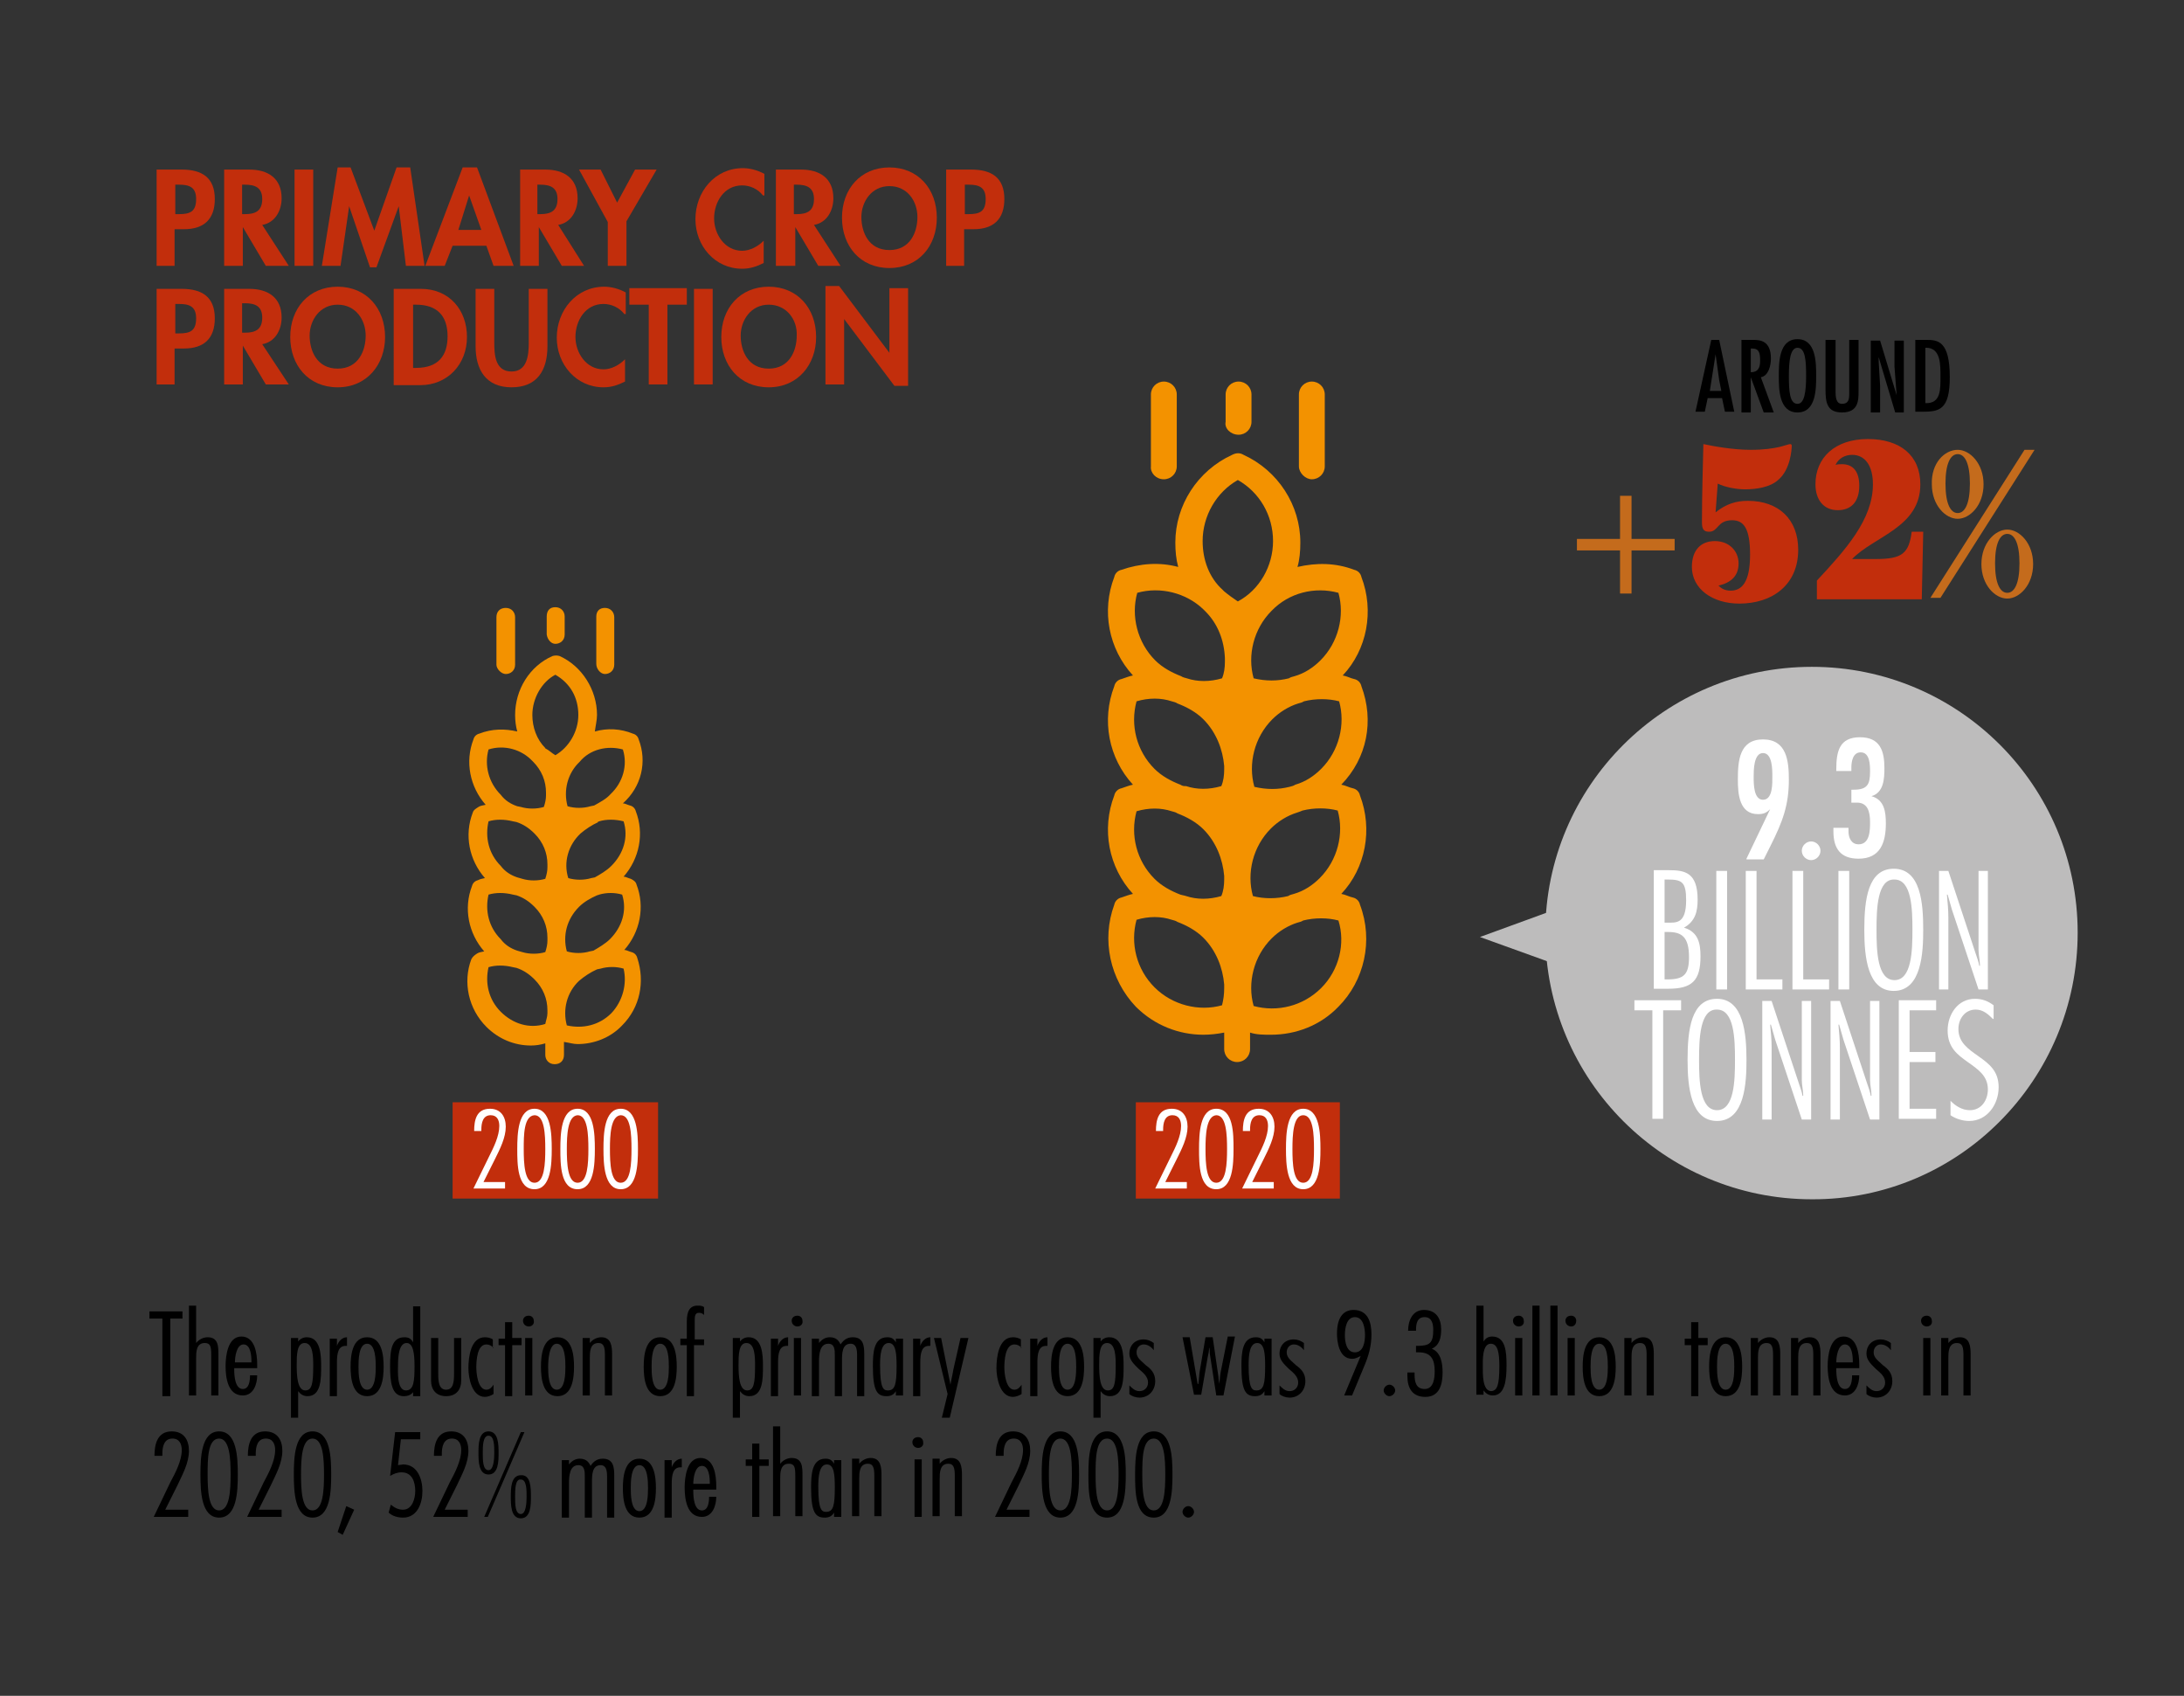 <?xml version="1.0" encoding="utf-8"?>
<!-- Generator: Adobe Illustrator 26.5.0, SVG Export Plug-In . SVG Version: 6.00 Build 0)  -->
<svg version="1.1" id="Layer_2" xmlns="http://www.w3.org/2000/svg" xmlns:xlink="http://www.w3.org/1999/xlink" x="0px" y="0px"
	 viewBox="0 0 304 236" style="enable-background:new 0 0 304 236;" xml:space="preserve">
<rect x="0" y="0" width="304" height="236" fill="#333333" stroke="none"/>
<style type="text/css">
	.st0{enable-background:new    ;}
	.st1{fill:#C22E0C;}
	.st2{fill:#FFFFFF;}
	.st3{fill:none;stroke:#BDBCBC;stroke-width:5.718;}
	.st4{fill:#BDBCBC;}
	.st5{fill:#C46B1C;}
	.st6{fill:#F39200;}
</style>
<g class="st0">
	<path class="st1" d="M24.4,37h-2.6V23.6h3.5c2.8,0,4.6,1.1,4.6,4.1c0,2.8-1.5,4.2-4.3,4.2h-1.3V37z M24.4,29.8h0.5
		c1.5,0,2.4-0.3,2.4-2.1c0-1.7-1-2-2.4-2h-0.5V29.8z"/>
	<path class="st1" d="M40.2,37H37l-3.2-5.4h0V37h-2.6V23.6h3.5c2.6,0,4.5,1.2,4.5,4c0,1.7-0.9,3.4-2.7,3.7L40.2,37z M33.8,29.8h0.3
		c1.4,0,2.4-0.4,2.4-2.1c0-1.6-1-2-2.4-2h-0.4V29.8z"/>
	<path class="st1" d="M43.6,37H41V23.6h2.6V37z"/>
	<path class="st1" d="M55.5,28.7L55.5,28.7l-3.1,8.5h-0.9l-2.9-8.5h0L47.4,37h-2.6L47,23.3h1.8l3.3,8.8l3.1-8.8h1.9l2,13.7h-2.6
		L55.5,28.7z"/>
	<path class="st1" d="M63,34.2L61.9,37h-2.7l5.2-13.7h2L71.5,37h-2.8l-1-2.8H63z M65.3,27.2L65.3,27.2L63.8,32H67L65.3,27.2z"/>
	<path class="st1" d="M81.3,37h-3.1l-3.2-5.4h0V37h-2.6V23.6h3.5c2.6,0,4.5,1.2,4.5,4c0,1.7-0.9,3.4-2.7,3.7L81.3,37z M74.9,29.8
		h0.3c1.4,0,2.4-0.4,2.4-2.1c0-1.6-1-2-2.4-2h-0.4V29.8z"/>
</g>
<g class="st0">
	<path class="st1" d="M80.6,23.6h3l2.3,4.6l2.5-4.6h3l-4.2,7.2V37h-2.6v-6.1L80.6,23.6z"/>
	<path class="st1" d="M106.2,27.2c-0.7-0.9-1.8-1.4-2.9-1.4c-2.5,0-3.9,2.3-3.9,4.6c0,2.2,1.5,4.5,3.9,4.5c1.1,0,2.2-0.6,3-1.4v3.1
		c-1,0.5-1.9,0.8-3,0.8c-3.8,0-6.5-3.2-6.5-6.9c0-3.8,2.7-7.1,6.6-7.1c1,0,2.1,0.3,3,0.8V27.2z"/>
	<path class="st1" d="M117,37h-3.1l-3.2-5.4h0V37H108V23.6h3.5c2.6,0,4.5,1.2,4.5,4c0,1.7-0.9,3.4-2.7,3.7L117,37z M110.6,29.8h0.3
		c1.4,0,2.4-0.4,2.4-2.1c0-1.6-1-2-2.4-2h-0.4V29.8z"/>
	<path class="st1" d="M123.8,37.3c-4.1,0-6.6-3.1-6.6-7c0-4,2.6-7,6.6-7s6.6,3,6.6,7C130.4,34.2,127.9,37.3,123.8,37.3z M123.8,25.9
		c-2.5,0-3.9,2.2-3.9,4.3c0,2.1,1,4.6,3.9,4.6c2.9,0,3.9-2.5,3.9-4.6C127.7,28,126.3,25.9,123.8,25.9z"/>
	<path class="st1" d="M134.3,37h-2.6V23.6h3.5c2.8,0,4.6,1.1,4.6,4.1c0,2.8-1.5,4.2-4.3,4.2h-1.3V37z M134.3,29.8h0.5
		c1.5,0,2.4-0.3,2.4-2.1c0-1.7-1-2-2.4-2h-0.5V29.8z"/>
</g>
<g class="st0">
	<path class="st1" d="M24.4,53.5h-2.6V40.2h3.5c2.8,0,4.6,1.1,4.6,4.1c0,2.8-1.5,4.2-4.3,4.2h-1.3V53.5z M24.4,46.4h0.5
		c1.5,0,2.4-0.3,2.4-2.1c0-1.7-1-2-2.4-2h-0.5V46.4z"/>
	<path class="st1" d="M40.2,53.5H37l-3.2-5.4h0v5.4h-2.6V40.2h3.5c2.6,0,4.5,1.2,4.5,4c0,1.7-0.9,3.4-2.7,3.7L40.2,53.5z M33.8,46.3
		h0.3c1.4,0,2.4-0.4,2.4-2.1c0-1.6-1-2-2.4-2h-0.4V46.3z"/>
	<path class="st1" d="M47,53.9c-4.1,0-6.6-3.1-6.6-7c0-4,2.6-7,6.6-7s6.6,3,6.6,7C53.6,50.7,51.1,53.9,47,53.9z M47,42.4
		c-2.5,0-3.9,2.2-3.9,4.3c0,2.1,1,4.6,3.9,4.6c2.9,0,3.9-2.5,3.9-4.6C50.9,44.5,49.5,42.4,47,42.4z"/>
	<path class="st1" d="M54.9,40.2h3.7c3.9,0,6.4,2.9,6.4,6.7c0,3.8-2.7,6.7-6.5,6.7h-3.7V40.2z M57.5,51.2h0.4c3.2,0,4.4-1.8,4.4-4.4
		c0-2.9-1.5-4.4-4.4-4.4h-0.4V51.2z"/>
	<path class="st1" d="M66.2,40.2h2.6v7.5c0,1.6,0.1,4,2.4,4c2.2,0,2.4-2.3,2.4-4v-7.5h2.6v8c0,3.3-1.4,5.7-5,5.7c-3.6,0-5-2.5-5-5.7
		V40.2z"/>
	<path class="st1" d="M86.9,43.7c-0.7-0.9-1.8-1.4-2.9-1.4c-2.5,0-3.9,2.3-3.9,4.6c0,2.2,1.5,4.5,3.9,4.5c1.1,0,2.2-0.6,3-1.4v3.1
		c-1,0.5-1.9,0.8-3,0.8c-3.8,0-6.5-3.2-6.5-6.9c0-3.8,2.7-7.1,6.6-7.1c1,0,2.1,0.3,3,0.8V43.7z"/>
	<path class="st1" d="M92.9,53.5h-2.6V42.4h-2.7v-2.3h8v2.3h-2.7V53.5z"/>
	<path class="st1" d="M99.2,53.5h-2.6V40.2h2.6V53.5z"/>
	<path class="st1" d="M107,53.9c-4.1,0-6.6-3.1-6.6-7c0-4,2.6-7,6.6-7c4,0,6.6,3,6.6,7C113.6,50.7,111.1,53.9,107,53.9z M107,42.4
		c-2.5,0-3.9,2.2-3.9,4.3c0,2.1,1,4.6,3.9,4.6c2.9,0,3.9-2.5,3.9-4.6C111,44.5,109.5,42.4,107,42.4z"/>
	<path class="st1" d="M114.9,39.8h1.9l7,9.3h0v-9h2.6v13.6h-1.9l-7-9.3h0v9.1h-2.6V39.8z"/>
</g>
<polygon class="st1" points="63,153.4 63,166.8 91.6,166.8 91.6,153.4 "/>
<g class="st0">
	<path class="st2" d="M70.4,165.4h-4.5l2.2-4.5c0.6-1.2,1.4-2.8,1.4-4.2c0-0.8-0.3-1.5-1.2-1.5c-1.1,0-1.3,1.1-1.3,2v0.2h-1
		c0-1.5,0.3-3.1,2.2-3.1c1.5,0,2.2,1.1,2.2,2.5c0,1.5-0.8,3.1-1.5,4.5l-1.6,3.2h3V165.4z"/>
	<path class="st2" d="M76.8,159.9c0,2.1-0.1,5.6-2.4,5.6c-2.4,0-2.4-3.5-2.4-5.6c0-2.1,0.1-5.6,2.4-5.6
		C76.7,154.3,76.8,157.8,76.8,159.9z M72.9,159.9c0,2,0.1,4.7,1.5,4.7c1.4,0,1.5-2.7,1.5-4.7c0-2-0.1-4.7-1.5-4.7
		C72.9,155.3,72.9,158,72.9,159.9z"/>
	<path class="st2" d="M82.8,159.9c0,2.1-0.1,5.6-2.4,5.6c-2.4,0-2.4-3.5-2.4-5.6c0-2.1,0.1-5.6,2.4-5.6
		C82.7,154.3,82.8,157.8,82.8,159.9z M78.9,159.9c0,2,0.1,4.7,1.5,4.7c1.4,0,1.5-2.7,1.5-4.7c0-2-0.1-4.7-1.5-4.7
		C79,155.3,78.9,158,78.9,159.9z"/>
	<path class="st2" d="M88.8,159.9c0,2.1-0.1,5.6-2.4,5.6s-2.4-3.5-2.4-5.6c0-2.1,0.1-5.6,2.4-5.6S88.8,157.8,88.8,159.9z
		 M84.9,159.9c0,2,0.1,4.7,1.5,4.7c1.4,0,1.5-2.7,1.5-4.7c0-2-0.1-4.7-1.5-4.7C85,155.3,84.9,158,84.9,159.9z"/>
</g>
<polygon class="st1" points="158.1,153.4 158.1,166.8 186.5,166.8 186.5,153.4 "/>
<g class="st0">
	<path class="st2" d="M165.3,165.4h-4.5l2.2-4.5c0.6-1.2,1.4-2.8,1.4-4.2c0-0.8-0.3-1.5-1.2-1.5c-1.1,0-1.3,1.1-1.3,2v0.2h-1
		c0-1.5,0.3-3.1,2.2-3.1c1.5,0,2.2,1.1,2.2,2.5c0,1.5-0.8,3.1-1.5,4.5l-1.6,3.2h3V165.4z"/>
	<path class="st2" d="M171.7,159.9c0,2.1-0.1,5.6-2.4,5.6c-2.4,0-2.4-3.5-2.4-5.6c0-2.1,0.1-5.6,2.4-5.6
		C171.7,154.3,171.7,157.8,171.7,159.9z M167.8,159.9c0,2,0.1,4.7,1.5,4.7c1.4,0,1.5-2.7,1.5-4.7c0-2-0.1-4.7-1.5-4.7
		C167.9,155.3,167.8,158,167.8,159.9z"/>
	<path class="st2" d="M177.4,165.4h-4.5l2.2-4.5c0.6-1.2,1.4-2.8,1.4-4.2c0-0.8-0.3-1.5-1.2-1.5c-1.1,0-1.3,1.1-1.3,2v0.2h-1
		c0-1.5,0.3-3.1,2.2-3.1c1.5,0,2.2,1.1,2.2,2.5c0,1.5-0.8,3.1-1.5,4.5l-1.6,3.2h3V165.4z"/>
	<path class="st2" d="M183.8,159.9c0,2.1-0.1,5.6-2.4,5.6s-2.4-3.5-2.4-5.6c0-2.1,0.1-5.6,2.4-5.6S183.8,157.8,183.8,159.9z
		 M179.9,159.9c0,2,0.1,4.7,1.5,4.7s1.5-2.7,1.5-4.7c0-2-0.1-4.7-1.5-4.7S179.9,158,179.9,159.9z"/>
</g>
<line class="st3" x1="241.4" y1="130.4" x2="219.7" y2="130.4"/>
<path class="st4" d="M206,130.4l23.3,8.4c0,0-9.6-8.4,0-16.9L206,130.4"/>
<path class="st4" d="M289.2,129.8c0-20.5-16.6-37-37-37c-20.5,0-37.1,16.6-37.1,37c0,20.5,16.6,37.1,37.1,37.1
	C272.6,167,289.2,150.3,289.2,129.8L289.2,129.8z"/>
<g class="st0">
	<path d="M239.3,47.3l2.1,10h-1.3l-0.4-1.9h-2l-0.4,1.9h-1.3l2.2-10H239.3z M239.3,52.9l-0.5-3.6h0l-0.8,5.1h1.6L239.3,52.9z"/>
	<path d="M242.4,47.3h1.6c1,0,2.5,0.1,2.5,2.6c0,0.9-0.3,2.4-1.4,2.6l1.8,4.9h-1.4l-1.8-4.9h0v4.9h-1.3V47.3z M245,50.2
		c0-1-0.1-1.7-1.1-1.7h-0.2v3.3C244.7,51.8,245,51.2,245,50.2z"/>
	<path d="M252.8,52.3c0,1.8,0,5.1-2.6,5.1s-2.6-3.3-2.6-5.1c0-1.8,0-5.1,2.6-5.1S252.8,50.5,252.8,52.3z M249,52.3
		c0,2.1,0.1,3.9,1.2,3.9c1,0,1.2-1.8,1.2-3.9s-0.1-3.9-1.2-3.9C249.2,48.4,249,50.2,249,52.3z"/>
	<path d="M255.5,47.3v7.3c0,1.3,0.4,1.6,0.9,1.6c0.9,0,1-0.6,1-1.4v-7.5h1.3v7.1c0,1.3,0,3-2.3,3c-2.1,0-2.3-1.4-2.3-3.2v-6.9H255.5
		z"/>
	<path d="M261.5,50.3l0.2,3.4v3.7h-1.3v-10h1.3l2.3,7.6l0,0l-0.3-4v-3.6h1.3v10h-1.2l-2.3-7.7l0,0L261.5,50.3z"/>
	<path d="M268.1,47.3c1.6,0,3.3,0.1,3.3,5.2c0,4.6-1.5,4.8-3.9,4.8h-0.9v-10H268.1z M268,48.4v7.7c2.2,0.1,2.1-2,2.1-3.7
		C270.1,50.9,270.2,48.3,268,48.4z"/>
</g>
<g class="st0">
	<path d="M25.5,183.5h-1.8v10.8h-1.1v-10.8h-1.8v-1h4.6V183.5z"/>
	<path d="M27.3,186.9c0.4-0.5,1-0.8,1.6-0.8c1.5,0,1.5,1.3,1.5,2.4v5.7h-1v-5.6c0-1.2-0.1-1.7-0.9-1.7c-1.2,0-1.2,1.3-1.2,2.1v5.2
		h-1v-12.5h1V186.9z"/>
	<path d="M32.6,190.4v0.2c0,0.8,0.1,2.7,1.2,2.7c0.9,0,1-1.2,1-1.9h1c0,1.2-0.5,2.8-2,2.8c-2.1,0-2.4-2.5-2.4-4.1
		c0-1.4,0.3-4.1,2.2-4.1c1.9,0,2.2,2.4,2.2,3.9v0.5H32.6z M35,189.6l0-0.1c0-0.8-0.1-2.4-1.1-2.4c-1,0-1.2,1.8-1.2,2.5H35z"/>
	<path d="M41.4,186.8L41.4,186.8c0.3-0.4,0.7-0.7,1.3-0.7c1.9,0,2,2.4,2,4c0,1.8,0,4.2-1.9,4.2c-0.6,0-1-0.3-1.3-0.7h0v3.7h-1v-11.1
		h1V186.8z M43.6,190.1c0-1.2,0-3.2-1.2-3.2c-1.1,0-1.1,1.7-1.1,3.1c0,1.5,0.1,3.5,1.2,3.5C43.4,193.5,43.6,192.6,43.6,190.1z"/>
	<path d="M46.9,187.3L46.9,187.3c0.2-0.6,0.7-1.2,1.4-1.2v1.2l-0.2,0c-1,0-1.2,1-1.2,2.3v4.7h-1v-8h1V187.3z"/>
	<path d="M53.4,190.2c0,1.5-0.2,4.1-2.3,4.1c-2.1,0-2.3-2.6-2.3-4.1c0-1.5,0.2-4.1,2.3-4.1C53.2,186.1,53.4,188.7,53.4,190.2z
		 M49.9,190.2c0,0.8,0,3.2,1.2,3.2c1.2,0,1.2-2.4,1.2-3.2c0-0.8,0-3.2-1.2-3.2C49.9,187,49.9,189.4,49.9,190.2z"/>
	<path d="M57.6,193.6L57.6,193.6c-0.3,0.5-0.8,0.7-1.4,0.7c-1.7,0-1.9-2-1.9-4.2c0-2.2,0.2-4,2-4c0.6,0,0.9,0.2,1.2,0.7h0v-5h1v12.5
		h-1V193.6z M56.6,186.9c-1.1,0-1.2,2-1.2,3.1c0,0.7-0.2,3.5,1.1,3.5c1.1,0,1.2-1.3,1.2-3.4C57.7,188.3,57.5,186.9,56.6,186.9z"/>
	<path d="M61,186.2v5c0,1.1,0.1,2.2,1.1,2.2c1,0,1.1-1.1,1.1-2.2v-5h1v5.9c0,1.3-0.7,2.2-2.1,2.2c-1.4,0-2.1-0.9-2.1-2.2v-5.9H61z"
		/>
	<path d="M68.7,187.6c-0.2-0.3-0.6-0.5-1-0.5c-1.3,0-1.4,2.3-1.4,3.2c0,0.8,0.2,3.1,1.4,3.1c0.5,0,0.8-0.4,1-0.7h0v1.3
		c-0.3,0.2-0.8,0.4-1.2,0.4c-1.8,0-2.3-2.6-2.3-4c0-1.5,0.3-4.3,2.3-4.3c0.4,0,0.8,0.1,1.1,0.3V187.6z"/>
	<path d="M72.6,187.2h-1.3v7.1h-1v-7.1h-0.9v-0.9h0.9V184h1v2.2h1.3V187.2z"/>
	<path d="M73.6,184.6c-0.4,0-0.8-0.3-0.8-0.8c0-0.4,0.3-0.7,0.8-0.7c0.4,0,0.7,0.3,0.7,0.7C74.4,184.3,74,184.6,73.6,184.6z
		 M74.1,194.2h-1v-8h1V194.2z"/>
	<path d="M79.9,190.2c0,1.5-0.2,4.1-2.3,4.1s-2.3-2.6-2.3-4.1c0-1.5,0.2-4.1,2.3-4.1S79.9,188.7,79.9,190.2z M76.3,190.2
		c0,0.8,0,3.2,1.2,3.2c1.2,0,1.2-2.4,1.2-3.2c0-0.8,0-3.2-1.2-3.2C76.4,187,76.3,189.4,76.3,190.2z"/>
	<path d="M82.1,186.9c0.4-0.5,1-0.8,1.6-0.8c1.4,0,1.5,1.3,1.5,2.4v5.7h-1v-5.6c0-1-0.1-1.7-0.9-1.7c-1.2,0-1.2,1.3-1.2,2.1v5.2h-1
		v-8h1V186.9z"/>
	<path d="M94.2,190.2c0,1.5-0.2,4.1-2.3,4.1s-2.3-2.6-2.3-4.1c0-1.5,0.2-4.1,2.3-4.1S94.2,188.7,94.2,190.2z M90.7,190.2
		c0,0.8,0,3.2,1.2,3.2c1.2,0,1.2-2.4,1.2-3.2c0-0.8,0-3.2-1.2-3.2C90.7,187,90.7,189.4,90.7,190.2z"/>
	<path d="M97.9,187.2h-1.3v7.1h-1v-7.1h-0.9v-0.9h0.9v-2.4c0-1.4,0.4-2.2,1.5-2.2c0.3,0,0.6,0,0.9,0.2v1.1c-0.2-0.2-0.4-0.3-0.7-0.3
		c-0.6,0-0.6,0.5-0.6,1.3v2.4h1.3V187.2z"/>
	<path d="M102.9,186.8L102.9,186.8c0.3-0.4,0.7-0.7,1.3-0.7c1.9,0,2,2.4,2,4c0,1.8,0,4.2-1.9,4.2c-0.6,0-1-0.3-1.3-0.7h0v3.7h-1
		v-11.1h1V186.8z M105.1,190.1c0-1.2,0-3.2-1.2-3.2c-1.1,0-1.1,1.7-1.1,3.1c0,1.5,0.1,3.5,1.2,3.5
		C104.9,193.5,105.1,192.6,105.1,190.1z"/>
	<path d="M108.3,187.3L108.3,187.3c0.2-0.6,0.7-1.2,1.4-1.2v1.2l-0.2,0c-1,0-1.2,1-1.2,2.3v4.7h-1v-8h1V187.3z"/>
	<path d="M111,184.6c-0.4,0-0.8-0.3-0.8-0.8c0-0.4,0.3-0.7,0.8-0.7c0.4,0,0.7,0.3,0.7,0.7C111.8,184.3,111.4,184.6,111,184.6z
		 M111.5,194.2h-1v-8h1V194.2z"/>
	<path d="M114,186.9L114,186.9c0.4-0.5,0.9-0.8,1.5-0.8c0.7,0,1.2,0.3,1.5,1c0.4-0.6,0.9-1,1.7-1c1.5,0,1.6,1.2,1.6,2.4v5.8h-1v-5.7
		c0-0.8-0.1-1.6-0.9-1.6c-1.2,0-1.2,1.4-1.2,2.4v4.9h-1v-5.7c0-0.7,0-1.6-0.9-1.6c-1.2,0-1.3,1.5-1.3,2.5v4.8h-1v-8h1V186.9z"/>
	<path d="M125.7,194.2h-1v-0.6h0c-0.3,0.5-0.7,0.7-1.3,0.7c-1.3,0-1.9-0.7-1.9-4.2c0-1.8,0.1-4,2-4c0.6,0,0.9,0.2,1.2,0.7h0v-0.5h1
		V194.2z M123.7,186.9c-1.1,0-1.2,1.8-1.2,3.1c0,3.3,0.5,3.5,1.1,3.5c1,0,1.2-0.9,1.2-3.4C124.8,188.4,124.7,186.9,123.7,186.9z"/>
	<path d="M128.1,187.3L128.1,187.3c0.2-0.6,0.7-1.2,1.4-1.2v1.2l-0.2,0c-1,0-1.2,1-1.2,2.3v4.7h-1v-8h1V187.3z"/>
</g>
<g class="st0">
	<path d="M132.2,197.3h-1.1l0.8-3.3l-1.9-7.8h1l1.3,6.5h0c0.1-0.7,0.3-1.4,0.4-2.1l1-4.4h1.1L132.2,197.3z"/>
	<path d="M142.2,187.6c-0.2-0.3-0.6-0.5-1-0.5c-1.3,0-1.4,2.3-1.4,3.2c0,0.8,0.2,3.1,1.4,3.1c0.5,0,0.8-0.4,1-0.7h0v1.3
		c-0.3,0.2-0.8,0.4-1.2,0.4c-1.8,0-2.3-2.6-2.3-4c0-1.5,0.3-4.3,2.3-4.3c0.4,0,0.8,0.1,1.1,0.3V187.6z"/>
	<path d="M144.4,187.3L144.4,187.3c0.2-0.6,0.7-1.2,1.4-1.2v1.2l-0.2,0c-1,0-1.2,1-1.2,2.3v4.7h-1v-8h1V187.3z"/>
	<path d="M150.9,190.2c0,1.5-0.2,4.1-2.3,4.1c-2.1,0-2.3-2.6-2.3-4.1c0-1.5,0.2-4.1,2.3-4.1C150.7,186.1,150.9,188.7,150.9,190.2z
		 M147.4,190.2c0,0.8,0,3.2,1.2,3.2c1.2,0,1.2-2.4,1.2-3.2c0-0.8,0-3.2-1.2-3.2C147.4,187,147.4,189.4,147.4,190.2z"/>
	<path d="M153.1,186.8L153.1,186.8c0.3-0.4,0.7-0.7,1.3-0.7c1.9,0,2,2.4,2,4c0,1.8,0,4.2-1.9,4.2c-0.6,0-1-0.3-1.3-0.7h0v3.7h-1
		v-11.1h1V186.8z M155.3,190.1c0-1.2,0-3.2-1.2-3.2c-1.1,0-1.1,1.7-1.1,3.1c0,1.5,0.1,3.5,1.2,3.5
		C155.1,193.5,155.3,192.6,155.3,190.1z"/>
	<path d="M160.6,187.9L160.6,187.9c-0.3-0.4-0.8-0.8-1.4-0.8c-0.6,0-1,0.5-1,1.1c0,0.8,0.7,1.2,1.3,1.8c0.7,0.5,1.3,1.1,1.3,2.2
		c0,1.3-0.9,2.3-2.2,2.3c-0.5,0-1.1-0.2-1.4-0.5v-1.2c0.4,0.4,0.8,0.8,1.4,0.8c0.7,0,1.2-0.5,1.2-1.2c0-0.8-0.6-1.3-1.3-1.9
		c-0.6-0.6-1.3-1.2-1.3-2.1c0-1.2,0.8-2,2-2c0.5,0,1,0.2,1.4,0.5V187.9z"/>
	<path d="M170.3,194.2h-1l-0.9-5.8c0-0.3,0-0.6-0.1-0.9h0c0,0.5-0.1,1-0.2,1.4l-0.9,5.2h-1l-1.6-8h1l0.8,4.7
		c0.1,0.6,0.2,1.2,0.3,1.8h0.1c0.1-0.6,0.1-1.2,0.2-1.8l0.8-4.7h1l0.8,5.5c0,0.3,0.1,0.7,0.1,1h0c0.1-0.5,0.1-1,0.2-1.6l1-5h1
		L170.3,194.2z"/>
	<path d="M177,194.2h-1v-0.6h0c-0.3,0.5-0.7,0.7-1.3,0.7c-1.3,0-1.9-0.7-1.9-4.2c0-1.8,0.1-4,2-4c0.6,0,0.9,0.2,1.2,0.7h0v-0.5h1
		V194.2z M175,186.9c-1.1,0-1.2,1.8-1.2,3.1c0,3.3,0.5,3.5,1.1,3.5c1,0,1.2-0.9,1.2-3.4C176.1,188.4,176,186.9,175,186.9z"/>
	<path d="M181.5,187.9L181.5,187.9c-0.3-0.4-0.8-0.8-1.4-0.8c-0.6,0-1,0.5-1,1.1c0,0.8,0.7,1.2,1.3,1.8c0.7,0.5,1.3,1.1,1.3,2.2
		c0,1.3-0.9,2.3-2.2,2.3c-0.5,0-1.1-0.2-1.4-0.5v-1.2c0.4,0.4,0.8,0.8,1.4,0.8c0.7,0,1.2-0.5,1.2-1.2c0-0.8-0.6-1.3-1.3-1.9
		c-0.6-0.6-1.3-1.2-1.3-2.1c0-1.2,0.8-2,2-2c0.5,0,1,0.2,1.4,0.5V187.9z"/>
	<path d="M189.4,188.7L189.4,188.7c-0.4,0.2-0.7,0.4-1.2,0.4c-1.9,0-2.1-2.6-2.1-3.5c0-2.4,1-3.3,2.3-3.3c2,0,2.5,1.7,2.5,3.4
		c0,1.6-0.4,3-1,4.4l-1.7,4.1h-1.1L189.4,188.7z M187.2,185.8c0,0.9,0.2,2.4,1.4,2.4c1.2,0,1.4-1.5,1.4-2.4c0-0.9-0.2-2.5-1.4-2.5
		S187.2,184.9,187.2,185.8z"/>
	<path d="M194.2,193.5c0,0.4-0.4,0.8-0.8,0.8c-0.4,0-0.8-0.4-0.8-0.8s0.4-0.8,0.8-0.8C193.8,192.7,194.2,193.1,194.2,193.5z"/>
	<path d="M197.1,188.3v-1h0.2c1.7,0,2.2-0.4,2.2-2.2c0-0.9-0.2-1.8-1.2-1.8c-1.1,0-1.2,1-1.2,1.9h-1.1c0-1.4,0.6-2.9,2.2-2.9
		c1.7,0,2.4,1.2,2.4,2.7c0,1.1-0.2,2.2-1.3,2.7c1.3,0.5,1.5,2.1,1.5,3.3c0,1.6-0.4,3.4-2.4,3.4c-1.8,0-2.5-1.2-2.5-2.9l0-0.5h1v0.3
		c0,1,0.2,2,1.4,2c1.3,0,1.4-1.6,1.4-2.5c0-1.6-0.5-2.6-2.2-2.6H197.1z"/>
	<path d="M205.5,181.7h1v5h0c0.3-0.5,0.7-0.7,1.2-0.7c1.9,0,2,2.2,2,4c0,2-0.2,4.2-1.9,4.2c-0.6,0-1-0.3-1.3-0.7h0v0.6h-1V181.7z
		 M208.7,190.1c0-1.8-0.2-3.1-1.2-3.1c-1.2,0-1.1,2.4-1.1,3.1c0,1-0.1,3.5,1.2,3.5C208.4,193.5,208.7,192.8,208.7,190.1z"/>
	<path d="M211.4,184.6c-0.4,0-0.8-0.3-0.8-0.8c0-0.4,0.3-0.7,0.8-0.7c0.4,0,0.7,0.3,0.7,0.7C212.2,184.3,211.8,184.6,211.4,184.6z
		 M211.9,194.2h-1v-8h1V194.2z"/>
	<path d="M214.3,194.2h-1v-12.5h1V194.2z"/>
	<path d="M216.8,194.2h-1v-12.5h1V194.2z"/>
	<path d="M218.7,184.6c-0.4,0-0.8-0.3-0.8-0.8c0-0.4,0.3-0.7,0.8-0.7c0.4,0,0.7,0.3,0.7,0.7C219.4,184.3,219.1,184.6,218.7,184.6z
		 M219.2,194.2h-1v-8h1V194.2z"/>
	<path d="M224.9,190.2c0,1.5-0.2,4.1-2.3,4.1s-2.3-2.6-2.3-4.1c0-1.5,0.2-4.1,2.3-4.1S224.9,188.7,224.9,190.2z M221.4,190.2
		c0,0.8,0,3.2,1.2,3.2c1.2,0,1.2-2.4,1.2-3.2c0-0.8,0-3.2-1.2-3.2C221.4,187,221.4,189.4,221.4,190.2z"/>
	<path d="M227.1,186.9c0.4-0.5,1-0.8,1.6-0.8c1.4,0,1.5,1.3,1.5,2.4v5.7h-1v-5.6c0-1-0.1-1.7-0.9-1.7c-1.2,0-1.2,1.3-1.2,2.1v5.2h-1
		v-8h1V186.9z"/>
	<path d="M237.7,187.2h-1.3v7.1h-1v-7.1h-0.9v-0.9h0.9V184h1v2.2h1.3V187.2z"/>
	<path d="M242.5,190.2c0,1.5-0.2,4.1-2.3,4.1c-2.1,0-2.3-2.6-2.3-4.1c0-1.5,0.2-4.1,2.3-4.1C242.3,186.1,242.5,188.7,242.5,190.2z
		 M239,190.2c0,0.8,0,3.2,1.2,3.2c1.2,0,1.2-2.4,1.2-3.2c0-0.8,0-3.2-1.2-3.2C239,187,239,189.4,239,190.2z"/>
	<path d="M244.7,186.9c0.4-0.5,1-0.8,1.6-0.8c1.4,0,1.5,1.3,1.5,2.4v5.7h-1v-5.6c0-1-0.1-1.7-0.9-1.7c-1.2,0-1.2,1.3-1.2,2.1v5.2h-1
		v-8h1V186.9z"/>
	<path d="M250.3,186.9c0.4-0.5,1-0.8,1.6-0.8c1.4,0,1.5,1.3,1.5,2.4v5.7h-1v-5.6c0-1-0.1-1.7-0.9-1.7c-1.2,0-1.2,1.3-1.2,2.1v5.2h-1
		v-8h1V186.9z"/>
	<path d="M255.6,190.4v0.2c0,0.8,0.1,2.7,1.2,2.7c0.9,0,1-1.2,1-1.9h1c0,1.2-0.5,2.8-2,2.8c-2.1,0-2.4-2.5-2.4-4.1
		c0-1.4,0.3-4.1,2.2-4.1c1.9,0,2.2,2.4,2.2,3.9v0.5H255.6z M257.9,189.6l0-0.1c0-0.8-0.1-2.4-1.1-2.4c-1,0-1.2,1.8-1.2,2.5H257.9z"
		/>
	<path d="M263.2,187.9L263.2,187.9c-0.3-0.4-0.8-0.8-1.4-0.8c-0.6,0-1,0.5-1,1.1c0,0.8,0.7,1.2,1.3,1.8c0.7,0.5,1.3,1.1,1.3,2.2
		c0,1.3-0.9,2.3-2.2,2.3c-0.5,0-1.1-0.2-1.4-0.5v-1.2c0.4,0.4,0.8,0.8,1.4,0.8c0.7,0,1.2-0.5,1.2-1.2c0-0.8-0.6-1.3-1.3-1.9
		c-0.6-0.6-1.3-1.2-1.3-2.1c0-1.2,0.8-2,2-2c0.5,0,1,0.2,1.4,0.5V187.9z"/>
	<path d="M268.2,184.6c-0.4,0-0.8-0.3-0.8-0.8c0-0.4,0.3-0.7,0.8-0.7c0.4,0,0.7,0.3,0.7,0.7C269,184.3,268.6,184.6,268.2,184.6z
		 M268.7,194.2h-1v-8h1V194.2z"/>
	<path d="M271.2,186.9c0.4-0.5,1-0.8,1.6-0.8c1.4,0,1.5,1.3,1.5,2.4v5.7h-1v-5.6c0-1-0.1-1.7-0.9-1.7c-1.2,0-1.2,1.3-1.2,2.1v5.2h-1
		v-8h1V186.9z"/>
</g>
<g class="st0">
	<path d="M26.2,211.1h-4.8l2.3-4.8c0.7-1.3,1.6-3,1.6-4.5c0-0.8-0.3-1.6-1.3-1.6c-1.2,0-1.4,1.2-1.4,2.1v0.3h-1.1
		c0-1.6,0.4-3.4,2.4-3.4c1.7,0,2.4,1.2,2.4,2.7c0,1.7-0.9,3.3-1.6,4.8l-1.7,3.4h3.2V211.1z"/>
	<path d="M33.1,205.2c0,2.3-0.1,6-2.6,6s-2.6-3.7-2.6-6c0-2.3,0.1-6,2.6-6S33.1,202.9,33.1,205.2z M28.9,205.2c0,2.1,0.1,5,1.6,5
		c1.5,0,1.6-2.9,1.6-5s-0.1-5-1.6-5C28.9,200.2,28.9,203.1,28.9,205.2z"/>
	<path d="M39.2,211.1h-4.8l2.3-4.8c0.7-1.3,1.6-3,1.6-4.5c0-0.8-0.3-1.6-1.3-1.6c-1.2,0-1.4,1.2-1.4,2.1v0.3h-1.1
		c0-1.6,0.4-3.4,2.4-3.4c1.7,0,2.4,1.2,2.4,2.7c0,1.7-0.9,3.3-1.6,4.8l-1.7,3.4h3.2V211.1z"/>
	<path d="M46.1,205.2c0,2.3-0.1,6-2.6,6s-2.6-3.7-2.6-6c0-2.3,0.1-6,2.6-6S46.1,202.9,46.1,205.2z M41.9,205.2c0,2.1,0.1,5,1.6,5
		s1.6-2.9,1.6-5s-0.1-5-1.6-5S41.9,203.1,41.9,205.2z"/>
	<path d="M47.7,213.6l-0.7-0.4l1.2-3.6l1.1,0.5L47.7,213.6z"/>
	<path d="M58.4,200.3h-2.6l-0.4,3.6l0.7-0.1c2,0,2.7,2,2.7,3.7c0,1.7-0.7,3.7-2.7,3.7c-0.7,0-1.5-0.2-2-0.7l0.3-1.1
		c0.5,0.4,1,0.7,1.7,0.7c1.3,0,1.7-1.6,1.7-2.6c0-1.2-0.4-2.6-1.9-2.6c-0.6,0-1.1,0.2-1.6,0.5l0.7-6.1h3.5V200.3z"/>
	<path d="M65.1,211.1h-4.8l2.3-4.8c0.7-1.3,1.6-3,1.6-4.5c0-0.8-0.3-1.6-1.3-1.6c-1.2,0-1.4,1.2-1.4,2.1v0.3h-1.1
		c0-1.6,0.4-3.4,2.4-3.4c1.7,0,2.4,1.2,2.4,2.7c0,1.7-0.9,3.3-1.6,4.8l-1.7,3.4h3.2V211.1z"/>
	<path d="M69.4,202.2c0,1.1,0,3-1.4,3c-1.4,0-1.4-1.9-1.4-3c0-1.1,0-3,1.4-3C69.4,199.2,69.4,201.1,69.4,202.2z M67.2,202.2
		c0,1,0,2.4,0.8,2.4c0.7,0,0.8-1.5,0.8-2.4c0-1,0-2.4-0.8-2.4C67.2,199.8,67.2,201.3,67.2,202.2z M67.9,211.1h-0.5l5.1-11.8H73
		L67.9,211.1z M73.9,208.3c0,1.1,0,3-1.4,3c-1.4,0-1.4-1.9-1.4-3c0-1.1,0-3,1.4-3C73.9,205.2,73.9,207.1,73.9,208.3z M71.7,208.3
		c0,1,0,2.4,0.8,2.4c0.7,0,0.8-1.5,0.8-2.4c0-1,0-2.4-0.8-2.4C71.7,205.8,71.7,207.3,71.7,208.3z"/>
	<path d="M79.2,203.8L79.2,203.8c0.4-0.5,0.9-0.8,1.5-0.8c0.7,0,1.2,0.3,1.5,1c0.4-0.6,0.9-1,1.7-1c1.5,0,1.6,1.2,1.6,2.4v5.8h-1
		v-5.7c0-0.8-0.1-1.6-0.9-1.6c-1.2,0-1.2,1.4-1.2,2.4v4.9h-1v-5.7c0-0.7,0-1.6-0.9-1.6c-1.2,0-1.3,1.5-1.3,2.5v4.8h-1v-8h1V203.8z"
		/>
	<path d="M91.3,207.1c0,1.5-0.2,4.1-2.3,4.1c-2.1,0-2.3-2.6-2.3-4.1c0-1.5,0.2-4.1,2.3-4.1C91.1,203,91.3,205.6,91.3,207.1z
		 M87.8,207.1c0,0.8,0,3.2,1.2,3.2c1.2,0,1.2-2.4,1.2-3.2c0-0.8,0-3.2-1.2-3.2C87.8,203.9,87.8,206.3,87.8,207.1z"/>
	<path d="M93.5,204.2L93.5,204.2c0.2-0.6,0.7-1.2,1.4-1.2v1.2l-0.2,0c-1,0-1.2,1-1.2,2.3v4.7h-1v-8h1V204.2z"/>
	<path d="M96.5,207.3v0.2c0,0.8,0.1,2.7,1.2,2.7c0.9,0,1-1.2,1-1.9h1c0,1.2-0.5,2.8-2,2.8c-2.1,0-2.4-2.5-2.4-4.1
		c0-1.4,0.3-4.1,2.2-4.1c1.9,0,2.2,2.4,2.2,3.9v0.5H96.5z M98.8,206.5l0-0.1c0-0.8-0.1-2.4-1.1-2.4c-1,0-1.2,1.8-1.2,2.5H98.8z"/>
	<path d="M107,204h-1.3v7.1h-1V204h-0.9v-0.9h0.9v-2.2h1v2.2h1.3V204z"/>
	<path d="M108.6,203.7c0.4-0.5,1-0.8,1.6-0.8c1.5,0,1.5,1.3,1.5,2.4v5.7h-1v-5.6c0-1.2-0.1-1.7-0.9-1.7c-1.2,0-1.2,1.3-1.2,2.1v5.2
		h-1v-12.5h1V203.7z"/>
	<path d="M117.1,211.1h-1v-0.6h0c-0.3,0.5-0.7,0.7-1.3,0.7c-1.3,0-1.9-0.7-1.9-4.2c0-1.8,0.1-4,2-4c0.6,0,0.9,0.2,1.2,0.7h0v-0.5h1
		V211.1z M115.1,203.8c-1.1,0-1.2,1.8-1.2,3.1c0,3.3,0.5,3.5,1.1,3.5c1,0,1.2-0.9,1.2-3.4C116.2,205.2,116.1,203.8,115.1,203.8z"/>
	<path d="M119.6,203.7c0.4-0.5,1-0.8,1.6-0.8c1.4,0,1.5,1.3,1.5,2.4v5.7h-1v-5.6c0-1-0.1-1.7-0.9-1.7c-1.2,0-1.2,1.3-1.2,2.1v5.2h-1
		v-8h1V203.7z"/>
	<path d="M127.8,201.5c-0.4,0-0.8-0.3-0.8-0.8c0-0.4,0.3-0.7,0.8-0.7c0.4,0,0.7,0.3,0.7,0.7C128.6,201.2,128.2,201.5,127.8,201.5z
		 M128.3,211.1h-1v-8h1V211.1z"/>
	<path d="M130.8,203.7c0.4-0.5,1-0.8,1.6-0.8c1.4,0,1.5,1.3,1.5,2.4v5.7h-1v-5.6c0-1-0.1-1.7-0.9-1.7c-1.2,0-1.2,1.3-1.2,2.1v5.2h-1
		v-8h1V203.7z"/>
	<path d="M143.3,211.1h-4.8l2.3-4.8c0.7-1.3,1.6-3,1.6-4.5c0-0.8-0.3-1.6-1.3-1.6c-1.2,0-1.4,1.2-1.4,2.1v0.3h-1.1
		c0-1.6,0.4-3.4,2.4-3.4c1.7,0,2.4,1.2,2.4,2.7c0,1.7-0.9,3.3-1.6,4.8l-1.7,3.4h3.2V211.1z"/>
	<path d="M150.2,205.2c0,2.3-0.1,6-2.6,6s-2.6-3.7-2.6-6c0-2.3,0.1-6,2.6-6S150.2,202.9,150.2,205.2z M146,205.2c0,2.1,0.1,5,1.6,5
		s1.6-2.9,1.6-5s-0.1-5-1.6-5S146,203.1,146,205.2z"/>
	<path d="M156.7,205.2c0,2.3-0.1,6-2.6,6c-2.6,0-2.6-3.7-2.6-6c0-2.3,0.1-6,2.6-6C156.6,199.2,156.7,202.9,156.7,205.2z
		 M152.5,205.2c0,2.1,0.1,5,1.6,5c1.5,0,1.6-2.9,1.6-5s-0.1-5-1.6-5C152.5,200.2,152.5,203.1,152.5,205.2z"/>
	<path d="M163.2,205.2c0,2.3-0.1,6-2.6,6c-2.6,0-2.6-3.7-2.6-6c0-2.3,0.1-6,2.6-6C163.1,199.2,163.2,202.9,163.2,205.2z M159,205.2
		c0,2.1,0.1,5,1.6,5c1.5,0,1.6-2.9,1.6-5s-0.1-5-1.6-5C159,200.2,159,203.1,159,205.2z"/>
	<path d="M166.2,210.4c0,0.4-0.4,0.8-0.8,0.8c-0.4,0-0.8-0.4-0.8-0.8s0.4-0.8,0.8-0.8C165.8,209.6,166.2,210,166.2,210.4z"/>
</g>
<g class="st0">
	<path class="st5" d="M225.5,69h1.6v6h6v1.6h-6v6h-1.6v-6h-6v-1.6h6V69z"/>
</g>
<g class="st0">
	<path class="st1" d="M238.8,71.3c1.5-1.2,2.9-1.6,4.5-1.6c4.3,0,7,2.6,7,6.8c0,4.9-3.6,7.5-8.2,7.5c-3.8,0-6.6-2.1-6.6-5.1
		c0-2.4,1.3-3.6,3.2-3.6c2,0,3.3,1.4,3.3,3.1c0,1.8-1.1,2.7-2.8,3.1c0.4,0.4,0.9,0.7,1.7,0.7c1.5,0,2.7-1.1,2.7-5
		c0-3.7-0.9-4.8-2.5-4.8c-2.1,0-1.9,1.6-3.2,1.6c-0.7,0-1-0.3-1-1.3c0-1.4,0-3.1,0.2-10.9c1.4,0.3,4.1,0.8,6.6,0.8
		c1.9,0,3.1-0.2,4-0.4c0.8-0.2,1.3-0.4,1.5-0.4c0.1,0,0.2,0.1,0.2,0.2c0,0.6-0.2,3.4-1.9,4.8c-1.1,1-3,1.3-4.6,1.3
		c-1.2,0-2.8-0.3-3.8-0.8L238.8,71.3z"/>
	<path class="st1" d="M267.7,74.1l-0.2,9.3h-14.6v-2.6c4-4.3,7.8-8.5,7.8-13.4c0-2.6-1.1-4.1-2.9-4.1c-1,0-1.9,0.5-2.3,1.4
		c0.3-0.1,0.6-0.1,0.9-0.1c1.6,0,2.4,1.1,2.4,3c0,2.2-1.1,3.4-3,3.4c-2,0-3.1-1.5-3.1-3.6c0-3.7,2.7-6.3,7.3-6.3
		c4.5,0,7.3,2.3,7.3,6.3c0,6-6.4,7.2-9.5,10.4h3.3c3.7,0,4.6-0.8,5-3.8H267.7z"/>
</g>
<g class="st0">
	<path class="st5" d="M268.7,83.2l13.1-20.6h1.4l-13.1,20.6H268.7z M272.5,62.6c1.7,0,3.6,1.9,3.6,4.8c0,2.9-1.9,4.8-3.6,4.8
		c-1.7,0-3.6-1.9-3.6-4.8C268.8,64.4,270.7,62.6,272.5,62.6z M272.5,71.4c1,0,1.7-1.3,1.7-4.1s-0.7-4.1-1.7-4.1
		c-1,0-1.7,1.3-1.7,4.1S271.5,71.4,272.5,71.4z M279.4,73.7c1.7,0,3.6,1.9,3.6,4.8c0,2.9-1.9,4.8-3.6,4.8c-1.7,0-3.6-1.9-3.6-4.8
		C275.8,75.6,277.7,73.7,279.4,73.7z M279.4,82.5c1,0,1.7-1.3,1.7-4.1c0-2.8-0.7-4.1-1.7-4.1c-1,0-1.7,1.3-1.7,4.1
		C277.7,81.2,278.4,82.5,279.4,82.5z"/>
</g>
<path class="st6" d="M88.9,102.9c-0.1-0.4-0.4-0.7-0.8-0.8c-1.7-0.7-3.6-0.8-5.3-0.3c0.1-0.8,0.3-1.6,0.3-2.3c0-3.5-2.1-6.8-5.2-8.2
	c-0.3-0.1-0.7-0.1-1,0c-3.2,1.4-5.2,4.7-5.2,8.2c0,0.8,0.1,1.6,0.3,2.3c-1.7-0.4-3.5-0.4-5.3,0.3c-0.4,0.1-0.7,0.4-0.8,0.8
	c-1.2,3.1-0.5,6.6,1.7,9.1c-0.4,0.1-0.7,0.1-1,0.3s-0.7,0.4-0.8,0.8c-1.2,3.1-0.5,6.6,1.7,9.1c-0.4,0.1-0.6,0.1-1,0.3
	c-0.4,0.1-0.7,0.4-0.8,0.8c-1.2,3.1-0.5,6.6,1.7,9.1c-0.4,0.1-0.7,0.1-1,0.3s-0.6,0.4-0.8,0.8c-1.2,3.2-0.4,6.9,2.1,9.4
	c1.7,1.7,3.9,2.6,6.2,2.6c0.7,0,1.3-0.1,2-0.3v1.6c0,0.7,0.5,1.3,1.3,1.3s1.3-0.5,1.3-1.3V145c0.7,0.1,1.3,0.3,1.9,0.3
	c2.3,0,4.6-0.9,6.2-2.6c2.5-2.5,3.2-6.1,2.1-9.4c-0.1-0.4-0.4-0.7-0.8-0.8s-0.7-0.3-1-0.3c2.2-2.5,2.9-6,1.7-9.1
	c-0.1-0.4-0.4-0.6-0.8-0.8c-0.4-0.1-0.7-0.3-1-0.3c2.2-2.5,2.9-6,1.7-9.1c-0.1-0.4-0.4-0.7-0.8-0.8s-0.7-0.3-1-0.3
	C89.3,109.5,90.1,106,88.9,102.9L88.9,102.9z M86.7,104.3c0.7,2.2,0,4.6-1.7,6.2c-0.6,0.7-1.6,1.2-2.3,1.6c-0.1,0-0.4,0.1-0.5,0.1
	c-1,0.3-2.2,0.3-3.2,0c-0.6-2.2,0-4.6,1.7-6.2C82.1,104.3,84.5,103.7,86.7,104.3L86.7,104.3z M83.4,114.3c1-0.3,2.2-0.3,3.4,0
	c0.7,2.2,0,4.5-1.7,6.2c-0.7,0.7-1.6,1.2-2.3,1.6c-0.1,0-0.4,0.1-0.5,0.1c-1,0.3-2.2,0.3-3.2,0c-0.7-2.2,0-4.6,1.7-6.2
	c0.7-0.6,1.6-1.2,2.5-1.6C83,114.4,83.2,114.4,83.4,114.3L83.4,114.3z M83.4,124.5c1-0.3,2.2-0.3,3.2,0c0.7,2.2,0,4.5-1.7,6.2
	c-0.6,0.6-1.6,1.2-2.3,1.6c-0.1,0-0.4,0.1-0.5,0.1c-1,0.3-2.2,0.3-3.2,0c-0.6-2.2,0-4.5,1.7-6.2c0.7-0.7,1.6-1.2,2.5-1.6
	C83,124.6,83.2,124.6,83.4,124.5L83.4,124.5z M72,132.3c-0.9-0.3-1.7-0.8-2.3-1.6c-1.7-1.7-2.2-4-1.7-6.2c1-0.3,2.2-0.3,3.4,0
	c0.1,0,0.4,0.1,0.5,0.1c0.9,0.3,1.7,0.8,2.5,1.6c1.2,1.2,1.8,2.7,1.8,4.3v0.4c0,0.5-0.1,1-0.3,1.6c-1,0.3-2.2,0.3-3.2,0
	C72.4,132.4,72.3,132.4,72,132.3L72,132.3z M72,122.1c-0.9-0.3-1.7-0.8-2.3-1.6c-1.7-1.7-2.2-4-1.7-6.2c1-0.3,2.2-0.3,3.4,0
	c0.1,0,0.4,0.1,0.5,0.1c0.9,0.3,1.7,0.8,2.5,1.6c1.2,1.2,1.8,2.7,1.8,4.3v0.4c0,0.5-0.1,1-0.3,1.6c-1,0.3-2.2,0.3-3.2,0
	C72.4,122.2,72.3,122.2,72,122.1L72,122.1z M74.1,99.5c0-2.3,1.3-4.6,3.2-5.6c2.1,1.2,3.2,3.2,3.2,5.6c0,2.3-1.3,4.5-3.2,5.6
	c-0.5-0.3-0.9-0.7-1.3-0.9l0,0c0,0-0.1,0-0.1-0.1C74.7,102.9,74.1,101.2,74.1,99.5L74.1,99.5z M68,104.3c2.2-0.7,4.6,0,6.1,1.6
	l0.1,0.1c1.2,1.2,1.8,2.7,1.8,4.3v0.4c0,0.5-0.1,1-0.3,1.6c-1,0.3-2.2,0.3-3.2,0c-0.1,0-0.4-0.1-0.5-0.1c-0.9-0.3-1.7-0.8-2.3-1.6
	C68,108.9,67.4,106.5,68,104.3L68,104.3z M75.9,142.5c-2.2,0.7-4.5,0-6.2-1.7c-1.7-1.7-2.2-4-1.7-6.2c1-0.3,2.2-0.3,3.4,0
	c0.1,0,0.4,0.1,0.5,0.1c0.9,0.3,1.7,0.8,2.5,1.6c1.2,1.2,1.8,2.7,1.8,4.3v0.4C76.2,141.5,76,142,75.9,142.5L75.9,142.5z M85.1,141
	c-1.7,1.7-4,2.2-6.2,1.7c-0.6-2.2,0-4.6,1.7-6.2c0.7-0.6,1.6-1.2,2.5-1.6c0.1,0,0.4-0.1,0.5-0.1c1-0.3,2.2-0.3,3.2,0
	C87.3,136.9,86.7,139.3,85.1,141L85.1,141z"/>
<path class="st6" d="M84.2,93.8c0.7,0,1.3-0.5,1.3-1.3v-6.6c0-0.7-0.5-1.3-1.3-1.3S83,85.1,83,85.8v6.6C83,93.1,83.6,93.8,84.2,93.8
	L84.2,93.8z"/>
<path class="st6" d="M70.4,93.8c0.7,0,1.3-0.5,1.3-1.3v-6.6c0-0.7-0.5-1.3-1.3-1.3s-1.3,0.5-1.3,1.3v6.6
	C69.1,93.1,69.8,93.8,70.4,93.8L70.4,93.8z"/>
<path class="st6" d="M77.3,89.6c0.7,0,1.3-0.5,1.3-1.3v-2.5c0-0.7-0.5-1.3-1.3-1.3s-1.2,0.5-1.2,1.3v2.5
	C76.2,89,76.7,89.6,77.3,89.6L77.3,89.6z"/>
<path class="st6" d="M189.5,95.5c-0.1-0.5-0.5-0.9-1-1c-0.5-0.1-1-0.4-1.6-0.5c3.4-3.6,4.4-9,2.6-13.7c-0.1-0.5-0.5-0.9-1-1
	c-2.6-1-5.3-1-7.9-0.4c0.3-1,0.4-2.2,0.4-3.4c0-5.2-3.1-10-7.9-12.2c-0.5-0.3-1-0.3-1.6,0c-4.8,2.2-7.9,7-7.9,12.2
	c0,1.2,0.1,2.3,0.4,3.4c-2.6-0.7-5.3-0.5-7.9,0.4c-0.5,0.1-0.9,0.5-1,1c-1.8,4.7-0.8,10,2.6,13.7c-0.5,0.1-1,0.3-1.6,0.5
	c-0.5,0.1-0.9,0.5-1,1c-1.8,4.7-0.8,10,2.6,13.7c-0.5,0.1-1,0.3-1.6,0.5c-0.5,0.1-0.9,0.5-1,1c-1.8,4.7-0.8,10,2.6,13.7
	c-0.5,0.1-1,0.3-1.6,0.5c-0.5,0.1-0.9,0.5-1,1c-1.8,4.9-0.6,10.4,3,14.2c2.6,2.6,6,3.9,9.4,3.9c0.9,0,1.9-0.1,2.9-0.3v2.3
	c0,1,0.8,1.8,1.8,1.8c1,0,1.8-0.8,1.8-1.8v-2.3c0.9,0.3,1.9,0.3,2.9,0.3c3.5,0,6.9-1.3,9.4-3.9c3.6-3.6,4.9-9.2,3-14.2
	c-0.1-0.5-0.5-0.9-1-1c-0.5-0.1-1-0.4-1.6-0.5c3.4-3.6,4.4-9,2.6-13.7c-0.1-0.5-0.5-0.9-1-1c-0.5-0.1-1-0.4-1.6-0.5
	C190.3,105.5,191.3,100.3,189.5,95.5L189.5,95.5z M179.5,109.5c-1.6,0.4-3.2,0.4-4.9,0c-0.9-3.2,0-6.9,2.5-9.4c1-1,2.3-1.8,3.6-2.2
	c0.3-0.1,0.5-0.1,0.8-0.3c1.6-0.4,3.4-0.4,4.9,0c0.9,3.2,0,6.9-2.5,9.4c-1,1-2.2,1.8-3.6,2.2C180,109.4,179.8,109.4,179.5,109.5
	L179.5,109.5z M181.3,112.8c1.6-0.4,3.4-0.4,4.9,0c0.9,3.2,0,6.9-2.5,9.4c-1,1-2.2,1.8-3.6,2.2c-0.3,0.1-0.5,0.1-0.8,0.3
	c-1.6,0.4-3.4,0.4-4.9,0c-0.9-3.2,0-6.9,2.5-9.4c1-1,2.3-1.8,3.6-2.2C180.8,113,181.1,112.9,181.3,112.8L181.3,112.8z M164.3,124.5
	c-1.3-0.5-2.6-1.2-3.6-2.2c-2.5-2.5-3.4-6.1-2.5-9.4c1.7-0.5,3.4-0.5,4.9,0c0.3,0.1,0.5,0.1,0.8,0.3c1.3,0.5,2.6,1.2,3.6,2.2
	c1.8,1.8,2.7,4.2,2.9,6.5v0.5c0,0.8-0.1,1.6-0.4,2.3c-1.7,0.5-3.4,0.5-4.9,0C164.8,124.6,164.6,124.6,164.3,124.5L164.3,124.5z
	 M164.3,109.2c-1.3-0.5-2.6-1.2-3.6-2.2c-2.5-2.5-3.4-6.1-2.5-9.4c1.7-0.5,3.4-0.5,4.9,0c0.3,0.1,0.5,0.1,0.8,0.3
	c1.3,0.5,2.6,1.2,3.6,2.2c1.8,1.8,2.7,4.2,2.9,6.5v0.5c0,0.8-0.1,1.6-0.4,2.3c-1.7,0.5-3.4,0.5-4.9,0
	C164.8,109.4,164.6,109.4,164.3,109.2L164.3,109.2z M186.3,82.5c0.9,3.2,0,6.9-2.5,9.4c-1,1-2.2,1.8-3.6,2.2
	c-0.3,0.1-0.5,0.1-0.8,0.3c-1.6,0.4-3.2,0.4-4.9,0c-0.9-3.2,0-6.9,2.5-9.4C179.4,82.5,183,81.6,186.3,82.5L186.3,82.5z M167.4,75.3
	c0-3.5,1.9-6.8,4.9-8.5c3,1.7,4.9,4.9,4.9,8.5c0,3.5-1.9,6.8-4.9,8.4c-0.6-0.4-1.3-0.9-1.9-1.4c0,0,0,0-0.1-0.1l-0.1-0.1
	C168.3,80.4,167.4,77.9,167.4,75.3L167.4,75.3z M158.3,82.5c3.2-0.9,6.8,0,9.2,2.3c0.1,0.1,0.1,0.1,0.3,0.3c1.7,1.7,2.6,4,2.7,6.5
	v0.5c0,0.8-0.1,1.6-0.4,2.3c-1.7,0.5-3.4,0.5-4.9,0c-0.3-0.1-0.5-0.1-0.8-0.3c-1.3-0.5-2.6-1.2-3.6-2.2
	C158.3,89.4,157.4,85.7,158.3,82.5L158.3,82.5z M170.1,139.9c-3.2,0.9-6.9,0-9.4-2.5c-2.5-2.5-3.4-6.1-2.5-9.4
	c1.7-0.5,3.4-0.5,4.9,0c0.3,0.1,0.5,0.1,0.8,0.3c1.3,0.5,2.6,1.2,3.6,2.2c1.8,1.8,2.7,4.2,2.9,6.5v0.5
	C170.4,138.4,170.3,139.1,170.1,139.9L170.1,139.9z M183.9,137.5c-2.5,2.5-6.1,3.4-9.4,2.5c-0.9-3.2,0-6.9,2.5-9.4
	c1-1,2.3-1.8,3.6-2.2c0.3-0.1,0.5-0.1,0.8-0.3c1.6-0.4,3.4-0.4,4.9,0C187.3,131.3,186.4,135,183.9,137.5L183.9,137.5z"/>
<path class="st6" d="M182.6,66.7c1,0,1.8-0.8,1.8-1.8v-10c0-1-0.8-1.8-1.8-1.8c-1,0-1.8,0.8-1.8,1.8v10
	C180.8,65.8,181.7,66.7,182.6,66.7L182.6,66.7z"/>
<path class="st6" d="M162,66.7c1,0,1.8-0.8,1.8-1.8v-10c0-1-0.8-1.8-1.8-1.8c-1,0-1.8,0.8-1.8,1.8v10
	C160.1,65.8,160.9,66.7,162,66.7L162,66.7z"/>
<path class="st6" d="M172.4,60.5c1,0,1.8-0.8,1.8-1.8v-3.8c0-1-0.8-1.8-1.8-1.8c-1,0-1.8,0.8-1.8,1.8v3.8
	C170.4,59.6,171.3,60.5,172.4,60.5L172.4,60.5z"/>
<g class="st0">
	<path class="st2" d="M243.1,119.5l3.3-6.9l0,0c-0.5,0.5-0.9,0.7-1.7,0.7c-2.6,0-2.8-2.8-2.8-4.8c0-2.6,0.2-5.6,3.5-5.6
		c3.3,0,3.6,3,3.6,5.6c0,3.6-0.9,5.9-2.5,9.1l-1,2H243.1z M246.7,108c0-0.9,0-3.2-1.3-3.2s-1.3,2.4-1.3,3.3c0,1,0,3.2,1.3,3.2
		C246.8,111.3,246.7,108.9,246.7,108z"/>
	<path class="st2" d="M250.8,118.4c0-0.7,0.6-1.3,1.3-1.3c0.7,0,1.3,0.6,1.3,1.3c0,0.7-0.6,1.3-1.3,1.3
		C251.4,119.7,250.8,119.1,250.8,118.4z"/>
	<path class="st2" d="M257.7,111.9v-2h0.3c1.9,0,2.3-0.7,2.3-2.5c0-0.9,0-2.7-1.3-2.7c-1.1,0-1.3,1.3-1.3,2.1v0.5h-2.1v-0.2
		c0-2.5,0.4-4.5,3.3-4.5c2.8,0,3.4,1.9,3.4,4.3c0,1.5-0.1,3.4-1.8,3.9v0c1.8,0.5,2,2.2,2,3.8c0,2.7-0.8,4.9-3.8,4.9
		c-2.5,0-3.5-1.4-3.5-3.8v-0.5h2.1v0.5c0,0.9,0.4,1.8,1.4,1.8c1.6,0,1.6-2,1.6-3.1c0-1.4-0.3-2.8-2-2.7H257.7z"/>
</g>
<g class="st0">
	<path class="st2" d="M232.3,121.1c2.2,0,4,0.3,4,4.1c0,1.6-0.3,3-1.9,3.9c2,0.6,2.3,2.2,2.3,4c0,3.4-1.2,4.5-4.5,4.5h-2v-16.5
		H232.3z M231.7,122.4v6h0.4c1.2,0,2.6,0.2,2.6-3.1c0-2.6-0.6-2.9-2.6-2.9H231.7z M231.7,129.7v6.6h0.4c2.3,0,3-0.7,3-3.1
		c0-2.8-1-3.5-2.9-3.5H231.7z"/>
	<path class="st2" d="M240.4,137.7h-1.5v-16.5h1.5V137.7z"/>
	<path class="st2" d="M244.5,136.3h3.6v1.4H243v-16.5h1.5V136.3z"/>
	<path class="st2" d="M251,136.3h3.6v1.4h-5.1v-16.5h1.5V136.3z"/>
	<path class="st2" d="M257.4,137.7h-1.5v-16.5h1.5V137.7z"/>
	<path class="st2" d="M267.7,129.4c0,3.1-0.2,8.5-4.1,8.5c-3.6,0-4.1-4.6-4.1-8.5c0-4.2,0.5-8.5,4.1-8.5
		C267.4,120.9,267.7,125.8,267.7,129.4z M261.2,129.4c0,2.9,0.1,7,2.5,7c2.4,0,2.5-4.1,2.5-7c0-2.9-0.1-7-2.5-7
		C261.3,122.3,261.2,126.5,261.2,129.4z"/>
	<path class="st2" d="M276.7,137.7h-1.3l-3.7-11.1c-0.2-0.7-0.4-1.4-0.6-2.1H271c0.1,1.1,0.2,2.1,0.2,3.2v10h-1.3v-16.5h1.3
		l3.8,11.5c0.2,0.6,0.4,1.1,0.5,1.7h0.1c0-0.7-0.2-1.5-0.2-2.2v-11h1.3V137.7z"/>
</g>
<g class="st0">
	<path class="st2" d="M234,140.6h-2.5v15.1H230v-15.1h-2.5v-1.4h6.5V140.6z"/>
	<path class="st2" d="M243.1,147.5c0,3.1-0.2,8.5-4.1,8.5c-3.6,0-4.1-4.6-4.1-8.5c0-4.2,0.5-8.5,4.1-8.5
		C242.7,139,243.1,143.9,243.1,147.5z M236.5,147.5c0,2.9,0.1,7,2.5,7c2.4,0,2.5-4.1,2.5-7c0-2.9-0.1-7-2.5-7
		C236.6,140.4,236.5,144.6,236.5,147.5z"/>
	<path class="st2" d="M252.1,155.8h-1.3l-3.7-11.1c-0.2-0.7-0.4-1.4-0.6-2.1h-0.1c0.1,1.1,0.2,2.1,0.2,3.2v10h-1.3v-16.5h1.3
		l3.8,11.5c0.2,0.6,0.4,1.1,0.5,1.7h0.1c0-0.7-0.2-1.5-0.2-2.2v-11h1.3V155.8z"/>
	<path class="st2" d="M261.6,155.8h-1.3l-3.7-11.1c-0.2-0.7-0.4-1.4-0.6-2.1h-0.1c0.1,1.1,0.2,2.1,0.2,3.2v10h-1.3v-16.5h1.3
		l3.8,11.5c0.2,0.6,0.4,1.1,0.5,1.7h0.1c0-0.7-0.2-1.5-0.2-2.2v-11h1.3V155.8z"/>
	<path class="st2" d="M269.5,140.6h-3.7v5.8h3.6v1.4h-3.6v6.5h3.7v1.4h-5.2v-16.5h5.2V140.6z"/>
	<path class="st2" d="M277.4,141.8c-0.7-0.7-1.4-1.3-2.4-1.3c-1.5,0-2.4,1.3-2.4,2.7c0,1.9,1.4,2.8,2.8,3.8c1.4,1,2.8,2,2.8,4.3
		c0,2.4-1.6,4.7-4.1,4.7c-0.9,0-1.9-0.3-2.6-0.8v-2c0.7,0.7,1.6,1.3,2.7,1.3c1.6,0,2.5-1.4,2.5-2.9c0-1.9-1.4-2.8-2.8-3.8
		c-1.4-1-2.8-2-2.8-4.4c0-2.2,1.4-4.4,3.8-4.4c1,0,1.8,0.3,2.6,0.9V141.8z"/>
</g>
</svg>
